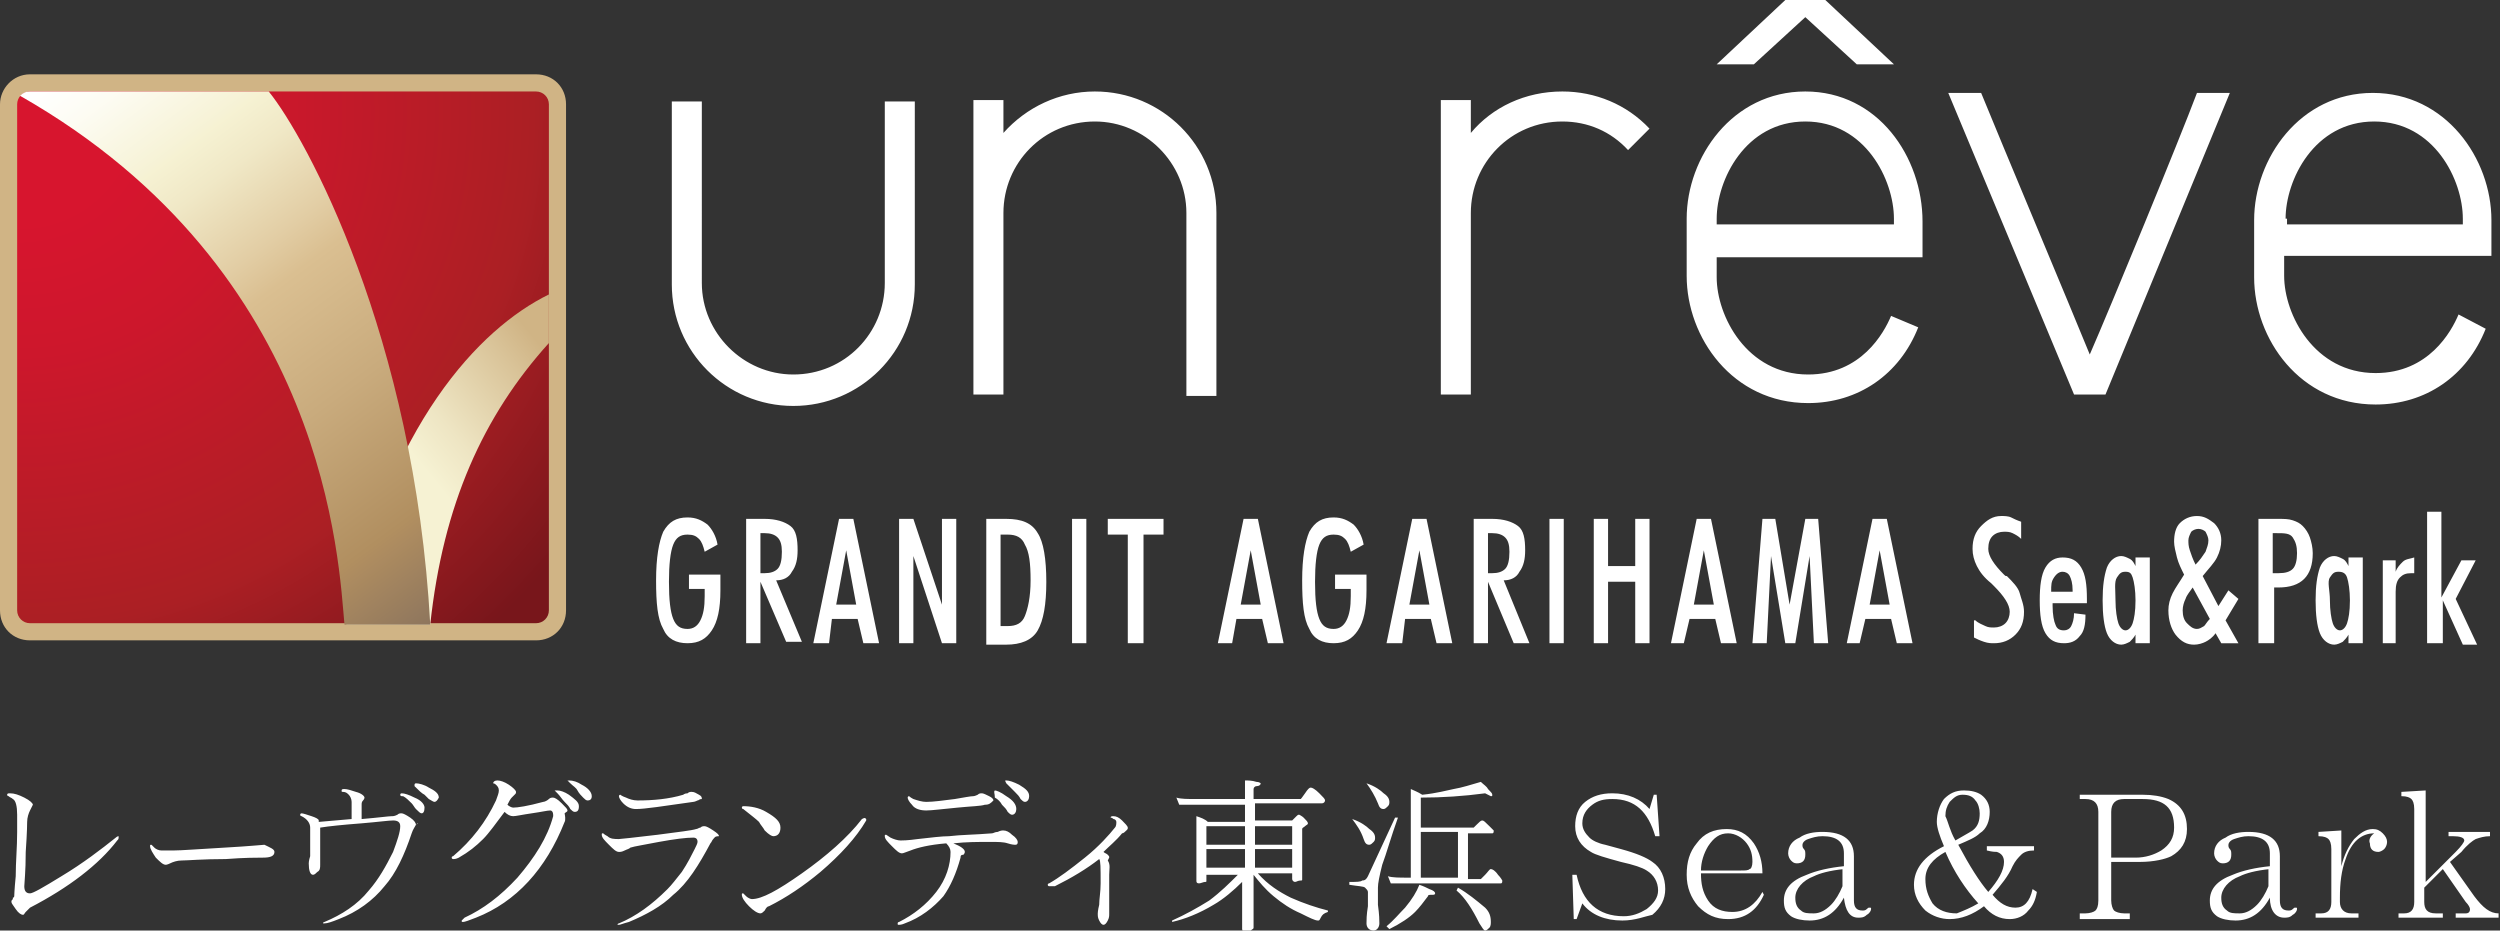 <svg xmlns="http://www.w3.org/2000/svg" xmlns:xlink="http://www.w3.org/1999/xlink" xml:space="preserve" id="レイヤー_1" x="0" y="0" style="enable-background:new 0 0 174.9 65.1" version="1.1" viewBox="0 0 174.9 65.1"><rect x="0" y="0" width="174.9" height="65.1" fill="#333333" stroke="none"/><style>.st0{fill:#fff}</style><path d="M8.2 58.8c-1.3 1.7-3.4 3.3-6.1 4.7l-.3.3c-.1.1-.1.2-.2.2s-.3-.1-.5-.4c-.2-.3-.3-.4-.3-.5 0-.1 0-.1.1-.2v-.1c.1 0 .1-.1.1-.2 0 .1 0-.3.1-1.3 0-1 .1-2 .1-3.1V57c0-.6-.1-1-.3-1.1-.1-.1-.2-.1-.3-.2-.1 0-.1-.1-.1-.1 0-.1.1-.1.2-.1.3 0 .6.1 1 .3.4.2.6.4.6.5l-.2.4c-.1.2-.2.5-.2.8 0 0 0 .7-.1 2.1 0 1.4-.1 2.2-.1 2.4 0 .3.1.5.4.5.2 0 .9-.4 2.2-1.2 1.5-.9 2.8-1.9 3.8-2.7.1-.1.2-.1.2-.1 0 .2 0 .2-.1.3zM19.2 59.6c0 .3-.3.4-.8.4-.4 0-1.3 0-2.6.1-1.6 0-2.7.1-3.1.1-.3 0-.6.1-.8.2-.2.1-.3.1-.3.1-.2 0-.4-.2-.7-.5-.2-.3-.4-.6-.4-.8 0-.1 0-.1.1-.1l.2.2c.1.1.3.2.5.2h.8c.6 0 1.8-.1 3.6-.2s2.7-.2 2.8-.2c.4.2.7.3.7.5zM29.1 57.7c-.1.2-.2.3-.3.6-.5 1.5-1.1 2.8-1.9 3.7-.8 1-1.9 1.8-3.2 2.3-.5.2-.8.3-1 .3h-.1s0-.1.1-.1c1.2-.5 2.3-1.2 3.1-2.2.7-.8 1.2-1.7 1.7-2.7.3-.8.5-1.4.5-1.8 0-.3-.2-.4-.5-.4s-1 .1-2.2.2c-1.3.1-2.3.2-2.9.3v2.6c0 .2 0 .4-.2.5-.1.1-.2.2-.3.2-.2 0-.3-.3-.3-.8 0 0 0-.2.1-.5v-2c0-.3-.2-.6-.6-.8-.1 0-.1-.1-.1-.1s0-.1.1-.1.4.1.7.2c.3.1.5.2.5.3v.1l2.3-.2v-1.2c0-.2-.1-.4-.2-.5-.1-.1-.2-.2-.4-.2-.1 0-.1 0-.1-.1s.1-.1.2-.1c.2 0 .5.1.8.2.4.1.6.3.6.4 0 0 0 .1-.1.2s-.1.2-.1.3v1c1.2-.1 1.9-.2 2.1-.2.1 0 .2 0 .4-.1.1-.1.2-.1.3-.1.1 0 .3.1.6.3.3.2.4.4.4.5.2-.2.2-.1 0 0zm.4-.8c-.1 0-.2-.1-.4-.3-.1-.1-.2-.3-.3-.4-.2-.2-.4-.4-.6-.5h-.1c-.1 0-.1-.1-.1-.1s0-.1.1-.1c.2 0 .5.1.9.3.5.2.7.5.7.7 0 .3-.1.4-.2.4zm.9-.8c-.1 0-.2-.1-.4-.2l-.3-.3c-.2-.1-.4-.3-.7-.6v-.1s0-.1.1-.1c.2 0 .6.1.9.3.4.2.7.4.7.7-.1.2-.2.3-.3.3zM39.5 57.5c-1.3 3.3-3.4 5.6-6.2 6.7-.5.2-.8.3-.9.3-.1 0-.1 0-.1-.1l.2-.2c1.3-.6 2.5-1.5 3.7-2.8 1.2-1.4 2.1-2.8 2.5-4.3V57c0-.2-.1-.3-.2-.3-.2 0-.6.1-1.3.2-.7.1-1.1.2-1.3.2-.2 0-.4-.1-.6-.3-.6.8-1.1 1.5-1.5 1.9-.5.5-1 .9-1.7 1.3-.2.1-.3.1-.4.1 0 0-.1 0-.1-.1 0 0 0-.1.1-.1 1.3-1.1 2.3-2.4 3-3.9.1-.3.2-.5.2-.7 0-.2-.1-.3-.2-.4s-.2-.1-.2-.1c0-.1.1-.2.3-.2.2 0 .5.1.8.3.3.2.5.4.5.5 0 .1 0 .1-.1.2l-.2.2c-.1.1-.2.3-.3.5.1.1.3.2.4.2.3 0 1-.1 2.1-.4.1 0 .3-.1.4-.2.1-.1.2-.1.3-.1.1 0 .3.1.6.4.3.3.4.4.4.5 0 .1-.1.1-.2.2.1.5 0 .6 0 .6zm-.5-2.2c.2 0 .5.1.8.3.4.3.7.5.7.8 0 .3-.1.4-.3.4-.1 0-.2-.1-.3-.2-.1-.2-.2-.3-.4-.5s-.3-.4-.5-.6l-.2-.2h.2zm.8-.7c.3 0 .6.1.9.3.4.2.7.5.7.8 0 .2-.1.3-.3.3-.1 0-.2-.1-.3-.2-.1-.1-.3-.3-.4-.5-.1-.2-.3-.3-.5-.5l-.2-.2c0 .1 0 0 .1 0zM49.9 58.7c-.1.1-.1.2-.2.3-.8 1.5-1.6 2.8-2.6 3.6-.8.8-1.9 1.4-3.1 1.9-.4.1-.6.2-.7.2h-.1s0-.1.1-.1c1.2-.5 2.3-1.3 3.4-2.4.3-.3.6-.7 1-1.2.4-.6.7-1.2.9-1.6.1-.2.2-.4.2-.5 0-.2-.1-.3-.3-.3-.5 0-1.3.1-2.4.3-1 .2-1.7.3-2 .4-.1.1-.2.1-.4.2s-.3.1-.4.1c-.2 0-.4-.2-.7-.5-.3-.3-.5-.5-.5-.7 0-.1 0-.1.1-.1 0 0 .1.1.3.2.2.2.5.2.8.2.1 0 1-.1 2.7-.3 1.5-.2 2.4-.3 2.7-.4.1 0 .2-.1.3-.1.1-.1.2-.1.3-.1.1 0 .3.1.6.3.3.2.4.3.4.4-.3 0-.3.1-.4.2zM48.8 56s-.2.1-.3.1c-2.1.3-3.4.5-4 .5-.3 0-.6-.1-.9-.4-.2-.2-.3-.4-.3-.5 0 0 0-.1.1-.1 0 0 .1.1.4.2.2.1.5.2.8.2 1.1 0 2.2-.1 3.2-.4 0 0 .1-.1.3-.1.1-.1.2-.1.3-.1.2 0 .3.1.5.2s.2.2.2.3c-.2 0-.2.1-.3.1zM60.6 57.3v.1c-.7 1.2-1.8 2.4-3.2 3.6-1.2 1-2.4 1.8-3.6 2.4-.1 0-.2.1-.3.3-.1.1-.2.2-.3.2-.2 0-.5-.2-.8-.5-.3-.3-.5-.6-.5-.8 0-.1 0-.1.1-.1l.2.2c.1.1.3.2.4.2.7 0 1.8-.6 3.5-1.8 1.7-1.2 3.2-2.5 4.2-3.8.2-.1.2-.1.3 0 0-.1 0-.1 0 0zm-6 .6c0 .4-.2.6-.5.6-.1 0-.3-.1-.6-.4-.1-.2-.3-.4-.4-.6-.2-.2-.6-.5-1.1-.9-.1 0-.1-.1-.1-.1s0-.1.1-.1c.5 0 1.1.1 1.6.4.7.4 1 .7 1 1.1zM67.2 60c-.3 1.1-.7 2-1.2 2.7-.7.8-1.6 1.5-2.7 1.9-.2.1-.4.1-.4.1-.1 0-.1 0-.1-.1 0 0 0-.1.1-.1 1-.5 1.9-1.2 2.6-2.1.7-.9 1-1.9 1-2.8 0-.2-.1-.4-.3-.6-1.2.1-2 .3-2.5.5-.3.1-.5.2-.6.2-.2 0-.4-.2-.7-.5-.3-.3-.5-.5-.5-.7 0-.1 0-.1.1-.1l.3.2c.2.1.5.2.7.2.1 0 .5 0 1.2-.1.9-.1 1.7-.2 2.2-.2.8-.1 1.8-.1 3-.2.1 0 .2-.1.4-.1.2-.1.3-.1.4-.1.2 0 .4.1.6.3.3.2.4.4.4.5 0 .2-.1.2-.2.2 0 0-.2 0-.5-.1s-.7-.1-1.2-.1c-.9 0-1.7 0-2.6.1.5.2.8.4.8.6 0 0 0 .1-.1.2-.2 0-.2.1-.2.2zm1.7-3.7c-.3.1-.9.1-1.9.2-1.1.1-1.8.2-2.2.2-.4 0-.8-.1-1-.4-.2-.2-.3-.4-.3-.5 0 0 0-.1.1-.1 0 0 .1.1.3.2.3.1.6.2.9.2.5 0 1.2-.1 2-.2.6-.1 1.1-.2 1.3-.2 0 0 .1 0 .3-.1.1-.1.2-.1.3-.1.1 0 .3.1.5.2s.3.2.3.3c-.2.2-.3.3-.6.3zm.7-1c.1 0 .4.1.8.4.5.3.7.6.7.9 0 .2-.1.4-.3.4-.1 0-.2-.1-.3-.2-.1-.2-.2-.3-.4-.5-.1-.2-.3-.4-.5-.5 0-.3-.1-.4 0-.5-.1 0-.1 0 0 0zm.8-.7c.2 0 .5.1.9.3.5.3.7.5.7.8 0 .2-.1.4-.3.4-.1 0-.2-.1-.3-.2-.1-.2-.2-.3-.4-.5l-.5-.5-.1-.1c-.1-.2-.1-.2 0-.2zM77.6 61.2v2.7c0 .2 0 .3-.1.5s-.2.3-.3.3c-.1 0-.2-.1-.3-.3-.1-.2-.1-.3-.1-.5 0 0 0-.2.1-.6 0-.4.1-.9.1-1.5 0-1.1 0-1.6-.1-1.7-.9.7-1.9 1.3-3.1 1.9h-.4s-.1 0-.1-.1c0 0 0-.1.1-.1.7-.4 1.5-1 2.5-1.8s1.7-1.6 2.1-2.1c.1-.1.1-.3.1-.4 0-.1-.1-.2-.2-.2-.1-.1-.2-.1-.2-.1 0-.1.1-.1.2-.1.2 0 .4.1.6.3.2.2.4.4.4.5 0 .1 0 .1-.1.2s-.2.2-.3.2c-.4.5-.9.9-1.3 1.3.1.1.2.1.3.2.1.1.1.1.1.2l-.1.2c.2.3.1.6.1 1zM82.3 55.8c.3.1.8.1 1.4.1h3.4v-1.3c.2 0 .5 0 .8.1.2 0 .3.1.3.1 0 .1-.1.2-.3.2-.1 0-.2.1-.2.2v.7H91s.1-.1.3-.4c.2-.3.3-.4.4-.4.1 0 .3.1.6.4.3.3.4.4.4.5 0 .1-.1.2-.2.2h-4.7v1.2h2.6l.3-.3c.1-.1.1-.1.2-.1 0 0 .2.1.3.2.2.2.3.3.3.4 0 .1-.1.1-.2.2s-.2.1-.2.2v3.5c0 .1 0 .1-.1.1-.2 0-.3.1-.4.1s-.2-.1-.2-.2v-.4H88c.7.8 1.5 1.3 2.3 1.7.9.4 1.8.7 2.6.9v.1c-.3.1-.4.2-.5.4-.1.2-.1.2-.2.2-.2 0-.6-.2-1.2-.5-.7-.3-1.3-.7-1.9-1.2-.6-.5-1-1-1.4-1.5v3.7c0 .1-.1.1-.2.2-.1 0-.3.1-.4.1-.1 0-.2-.1-.2-.2V61.7c-.6.6-1.3 1.2-2 1.6-1 .6-2 1-2.9 1.2v-.1c.9-.4 1.8-.9 2.6-1.4.8-.6 1.4-1.2 2-1.8h-2.2v.4c0 .1 0 .1-.1.1s-.3.1-.4.1c-.2 0-.2-.1-.2-.2v-4.5c.3.1.6.2.8.4h2.6v-1.2h-4.6l-.2-.5zm2.1 3.3h2.7v-1.3h-2.7v1.3zm0 1.6h2.7v-1.3h-2.7v1.3zm3.4-2.9v1.3h2.6v-1.3h-2.6zm0 1.6v1.3h2.6v-1.3h-2.6zM97.6 57.2h.2c-.5 1.4-.8 2.5-1.1 3.3-.2.8-.3 1.3-.3 1.6v1.2c.1.7.1 1.1.1 1.3 0 .3-.2.5-.4.5-.3 0-.5-.2-.5-.5 0-.2 0-.6.1-1.2v-1c0-.1-.1-.2-.2-.3-.1-.1-.5-.1-1.1-.2v-.2c.5 0 .8 0 .9-.1.2 0 .3-.1.4-.3l1.9-4.1zm-3 .1c.6.2 1 .5 1.2.7.3.2.4.4.4.6 0 .1 0 .2-.1.3-.1.1-.2.2-.3.2-.2 0-.3-.1-.4-.4-.2-.6-.5-1-.8-1.4zm1-2.5c.6.2 1 .5 1.2.7.3.2.4.4.4.6 0 .1 0 .2-.1.3-.1.1-.2.2-.3.2-.2 0-.3-.1-.4-.4-.2-.5-.5-1-.8-1.4zm3.7 7.1c.3.1.5.2.7.3.3.1.4.2.4.3s-.1.1-.2.1c-.2 0-.3 0-.3.1-.3.4-.6.8-.9 1.1-.4.4-1 .8-1.8 1.2l-.2-.2c.5-.4.9-.9 1.3-1.3.5-.6.8-1.1 1-1.6zm4.6-6.4c-1.5.2-3 .3-4.5.3v2.1h3.7l.2-.2c.2-.2.3-.3.4-.3.1 0 .2.1.5.4l.3.3c0 .1 0 .2-.1.2h-1.7v3.2h.9l.3-.3c.2-.2.3-.4.4-.4.1 0 .3.1.5.4.2.2.3.4.3.4 0 .1 0 .2-.1.2h-7.7l-.2-.5c.3.1.8.1 1.4.1h.2v-6.2c.2.1.5.2.8.4 1-.1 1.7-.3 2.2-.4.6-.1 1.2-.3 1.9-.5.2.2.4.3.5.5.2.2.3.3.3.4 0 .1 0 .1-.1.1l-.4-.2zm-4.5 5.9h2.6v-3.2h-2.6v3.2zm2.6.7c.7.4 1.3.9 1.9 1.4.3.3.4.6.4 1 0 .1 0 .3-.1.4-.1.1-.2.2-.3.2-.1 0-.2-.2-.4-.5-.5-1-1-1.8-1.6-2.3l.1-.2zM113.5 64.4c-1.2 0-2.2-.4-2.8-1.2l-.4 1.1h-.2l-.1-3.1h.3c.4 1.9 1.5 2.9 3.3 2.9.6 0 1.1-.2 1.6-.5.5-.4.8-.8.8-1.3 0-.6-.3-1.1-.8-1.4-.3-.2-.9-.4-1.8-.6-1.1-.3-1.8-.5-2.1-.7-.7-.4-1.1-1-1.1-1.8 0-.7.2-1.3.7-1.7s1.1-.6 1.9-.6c1.1 0 2 .4 2.6 1.1l.3-1h.2l.2 2.9h-.3c-.5-1.7-1.4-2.6-3-2.6-.6 0-1 .1-1.4.4-.4.3-.7.7-.7 1.3 0 .4.2.7.5 1 .2.2.6.4 1.1.5.4.1.7.2 1.1.3 1.1.3 1.8.6 2.2.9.6.4.9 1.1.9 1.9 0 .7-.3 1.3-.9 1.8-.5.1-1.2.4-2.1.4zM123.4 62.6c-.5 1.1-1.3 1.7-2.5 1.7-.9 0-1.5-.3-2.1-.9-.5-.6-.8-1.3-.8-2.2 0-.9.2-1.6.7-2.2.5-.7 1.2-1 2.1-1 .8 0 1.4.3 1.9 1 .4.6.6 1.3.6 2.1H119c0 .7.1 1.3.5 1.9.4.6 1 .8 1.7.8.9 0 1.6-.5 2.1-1.4l.1.2zm-.8-2.3c0-.5-.1-.9-.4-1.3-.3-.4-.8-.7-1.3-.7-.6 0-1 .3-1.4.9-.3.5-.5 1.1-.5 1.7h2.8c.3 0 .5 0 .6-.1.1 0 .2-.2.2-.5zM129 62.8c-.6 1.1-1.4 1.6-2.4 1.6-.5 0-1-.1-1.3-.3-.4-.3-.5-.6-.5-1.1 0-.8.5-1.4 1.6-1.8.7-.3 1.6-.5 2.6-.6v-.9c0-.8-.5-1.2-1.5-1.2-.4 0-.7.1-1 .2-.3.1-.4.3-.4.4 0 .1 0 .2.1.3.1.1.1.2.1.4 0 .4-.2.6-.6.6-.2 0-.3-.1-.4-.2-.1-.1-.2-.3-.2-.5 0-.5.3-.9.8-1.1.4-.3 1-.4 1.6-.4 1.5 0 2.2.6 2.2 1.7V63c0 .5.2.7.6.7.1 0 .2 0 .3-.1.1-.1.1-.1.2-.1s.1 0 .1.1-.1.3-.3.4c-.2.2-.4.2-.6.2-.6 0-.9-.5-1-1.4zm0-2c-1 .1-1.7.3-2.1.5-.8.3-1.3.9-1.3 1.5 0 .4.1.7.4.9.2.2.5.2.9.2s.8-.2 1.2-.6c.3-.3.6-.8.8-1.3v-1.2zM142.5 62.4c-.1.6-.3 1-.6 1.3-.3.4-.8.6-1.3.6-.7 0-1.3-.3-1.8-.9-.8.6-1.6.9-2.4.9-.6 0-1.2-.2-1.7-.6-.5-.5-.8-1.1-.8-1.8 0-1.1.7-2 2.1-2.7-.3-.7-.5-1.3-.5-1.7 0-.6.2-1.2.5-1.6.4-.4.8-.6 1.4-.6.5 0 .9.1 1.2.3.4.3.6.7.6 1.2 0 .6-.2 1.2-.7 1.5-.3.3-.8.5-1.5.8.8 1.5 1.5 2.6 2.1 3.3.7-.8 1.1-1.5 1.1-2.1 0-.4-.2-.6-.5-.7-.1 0-.3 0-.7-.1v-.3h3.3v.3c-.4 0-.7.1-.9.3-.2.2-.4.4-.6.8-.3.7-.8 1.3-1.4 2 .5.6 1 .9 1.6.9.6 0 1-.4 1.2-1.3l.3.2zm-4.1.8c-.9-1-1.7-2.2-2.3-3.6-.9.5-1.4 1.1-1.4 1.9 0 .7.2 1.2.5 1.7.4.5 1 .7 1.7.7.5-.2 1-.4 1.5-.7zm-1.6-4.4c.5-.3.9-.5 1.2-.7.4-.3.5-.7.5-1.2 0-.3-.1-.7-.3-.9-.2-.3-.5-.4-.9-.4s-.6.2-.9.5c-.2.3-.3.6-.3 1 .2.4.3 1 .7 1.7zM149.7 60.3h-2V63c0 .3.1.6.2.7.1.1.4.2.7.2h.4v.4h-3.5v-.4h.4c.3 0 .6-.1.7-.2.1-.1.2-.3.2-.7v-6.2c0-.6-.3-.9-.9-.9h-.4v-.3h4.4c.7 0 1.3.1 1.8.3.9.4 1.3 1.1 1.3 2.1 0 .9-.4 1.5-1.1 1.9-.4.2-1.2.4-2.2.4zm-2-.3h1.7c.7 0 1.3-.2 1.8-.5.6-.4.9-.9.9-1.6 0-1.4-.7-2-2.2-2h-1.3c-.6 0-.9.3-.9.9V60zM158.8 62.8c-.6 1.1-1.4 1.6-2.4 1.6-.5 0-1-.1-1.3-.3-.4-.3-.5-.6-.5-1.1 0-.8.5-1.4 1.6-1.8.7-.3 1.6-.5 2.6-.6v-.9c0-.8-.5-1.2-1.5-1.2-.4 0-.7.1-1 .2-.3.1-.4.3-.4.4 0 .1 0 .2.1.3.1.1.1.2.1.4 0 .4-.2.6-.6.6-.2 0-.3-.1-.4-.2-.1-.1-.2-.3-.2-.5 0-.5.3-.9.8-1.1.4-.3 1-.4 1.6-.4 1.5 0 2.2.6 2.2 1.7V63c0 .5.2.7.6.7.1 0 .2 0 .3-.1.1-.1.1-.1.2-.1s.1 0 .1.1-.1.3-.3.4c-.2.2-.4.2-.6.2-.6 0-1-.5-1-1.4zm0-2c-1 .1-1.7.3-2.1.5-.8.3-1.3.9-1.3 1.5 0 .4.1.7.4.9.2.2.5.2.9.2s.8-.2 1.2-.6c.3-.3.6-.8.8-1.3v-1.2zM166.1 58.3c-.9 0-1.6.6-2 1.8-.3.8-.4 1.7-.4 2.7v.3c0 .5.3.8.8.8h.5v.3h-3v-.3h.4c.5 0 .7-.3.7-.8v-3.7c0-.4-.1-.6-.2-.7-.1-.1-.3-.2-.7-.2v-.3l1.6-.1v2.5c.2-.8.5-1.4.9-1.9.4-.4.8-.7 1.3-.7.3 0 .5.1.7.3.2.2.3.4.3.6 0 .2-.1.4-.2.5-.1.1-.3.2-.4.2-.4 0-.6-.2-.6-.6-.1-.2 0-.5.3-.7zM169.7 55.3v6.4l2.1-2.1c.4-.4.6-.7.6-.8 0-.2-.3-.3-.8-.3h-.3v-.3h2.9v.3c-.4 0-.7.1-1 .2-.2.1-.6.4-1 .9l-.8.7 1.7 2.4c.6.8 1.1 1.2 1.7 1.2v.3h-3v-.3h.7c.2 0 .3-.1.3-.3 0-.1-.1-.3-.3-.5l-1.6-2.3-1.3 1.3v1c0 .5.2.8.8.8h.5v.3h-3.1v-.3h.4c.5 0 .7-.3.7-.8v-6.5c0-.4-.1-.6-.2-.7-.1-.1-.3-.2-.7-.2v-.3l1.7-.1zM61.9 19.8c0 3.5-2.8 6.4-6.4 6.4-3.5 0-6.4-2.9-6.4-6.4V7.1H47v12.8c0 4.7 3.8 8.5 8.5 8.5s8.5-3.8 8.5-8.5V7.1h-2.1v12.7zM76.6 6.4c-2.5 0-4.8 1.1-6.4 2.9V7h-2.1v20.6h2.1V14.9c0-3.5 2.8-6.4 6.4-6.4 3.5 0 6.4 2.9 6.4 6.4v12.8h2.1V14.9c0-4.7-3.8-8.5-8.5-8.5M102.9 9.3V7h-2.1v20.6h2.1V14.9c0-3.5 2.8-6.4 6.4-6.4 1.8 0 3.4.7 4.6 2l1.5-1.5c-1.6-1.7-3.8-2.6-6.1-2.6-2.6 0-4.9 1.1-6.4 2.9M126.3 6.4c-5.1 0-8.3 4.6-8.3 8.9v4c0 4.3 3.2 8.9 8.5 8.9 3.5 0 6.4-2 7.7-5.3l-1.9-.8c-.5 1.2-2.1 4.1-5.8 4.1-4.3 0-6.4-4.1-6.4-6.8V18h14.4v-2.5c0-4.5-3.1-9.1-8.2-9.1m6.1 9.3h-12.3v-.4c0-2.7 2-6.8 6.2-6.8s6.2 4.1 6.2 6.8v.4zM174.3 17.9v-2.5c0-4.3-3.2-8.9-8.3-8.9-5.1 0-8.3 4.6-8.3 8.9v4c0 4.3 3.2 8.9 8.5 8.9 3.5 0 6.4-2 7.7-5.3l-1.9-1c-.5 1.2-2.1 4.1-5.8 4.1-4.3 0-6.4-4.1-6.4-6.8v-1.4h14.5zm-14.4-2.6c0-2.7 2-6.8 6.2-6.8s6.2 4.1 6.2 6.8v.4H160v-.4zM146.2 24.8c-1.3-3.2-6.3-15.1-7.6-18.3h-2.3l8.8 21.1h2.2L156 6.5h-2.3c-1.2 3.2-6.1 15.1-7.5 18.3M132.5 4.5 127.7 0h-2.8l-4.8 4.5h2.6l3.6-3.3 3.6 3.3z" class="st0"/><path d="M2.1 5.2C.9 5.2 0 6.2 0 7.3v35.4c0 1.2.9 2.1 2.1 2.1h35.4c1.2 0 2.1-.9 2.1-2.1V7.3c0-1.2-.9-2.1-2.1-2.1H2.1z" style="fill:#d0b485"/><defs><path id="SVGID_1_" d="M2.1 6.4c-.5 0-.9.4-.9.9v35.4c0 .5.4.9.9.9h35.4c.5 0 .9-.4.9-.9V7.3c0-.5-.4-.9-.9-.9H2.1z"/></defs><clipPath id="SVGID_00000086657733635432978170000003828428287387430016_"><use xlink:href="#SVGID_1_" style="overflow:visible"/></clipPath><radialGradient id="SVGID_00000176013444052683068040000009620196090422775440_" cx="-818.756" cy="755.559" r="2.574" gradientTransform="matrix(19.961 0 0 -19.961 16344.485 15089.507)" gradientUnits="userSpaceOnUse"><stop offset="0" style="stop-color:#d7152e"/><stop offset=".15" style="stop-color:#d7152e"/><stop offset=".33" style="stop-color:#cd172c"/><stop offset=".637" style="stop-color:#b11e25"/><stop offset=".7" style="stop-color:#ab1f24"/><stop offset=".95" style="stop-color:#78161b"/><stop offset="1" style="stop-color:#78161b"/></radialGradient><path d="M1.2 6.4h37.3v37.3H1.2z" style="clip-path:url(#SVGID_00000086657733635432978170000003828428287387430016_);fill:url(#SVGID_00000176013444052683068040000009620196090422775440_)"/><defs><path id="SVGID_00000052097531988981079610000009345674137706901673_" d="M24.2 43.7h5.9c.9-8.4 3.7-14.6 8.3-19.7v-3.4c-4.9 2.4-11.2 9.1-14.2 23.1"/></defs><clipPath id="SVGID_00000090982055656941144760000017313675985748675970_"><use xlink:href="#SVGID_00000052097531988981079610000009345674137706901673_" style="overflow:visible"/></clipPath><linearGradient id="SVGID_00000179644503226432261040000018312512942849355160_" x1="-783.072" x2="-780.498" y1="841.207" y2="841.207" gradientTransform="scale(4.561 -4.561) rotate(38.812 816.06 1537.764)" gradientUnits="userSpaceOnUse"><stop offset="0" style="stop-color:#f6f2d3"/><stop offset=".268" style="stop-color:#eee5c3"/><stop offset=".792" style="stop-color:#d9c398"/><stop offset="1" style="stop-color:#d0b485"/></linearGradient><path d="m12.9 29.6 20-16 16.8 21-19.9 16z" style="clip-path:url(#SVGID_00000090982055656941144760000017313675985748675970_);fill:url(#SVGID_00000179644503226432261040000018312512942849355160_)"/><defs><path id="SVGID_00000175294121714653364340000015054753562853788607_" d="M2.1 6.4c-.3 0-.5.1-.7.3C23 19 23.7 39.5 24.1 43.7h6C29 23.5 21.4 9.6 18.8 6.4H2.1z"/></defs><clipPath id="SVGID_00000024696323853963612030000012482571235621460885_"><use xlink:href="#SVGID_00000175294121714653364340000015054753562853788607_" style="overflow:visible"/></clipPath><linearGradient id="SVGID_00000086660498712810966570000014052626166950389895_" x1="-835.391" x2="-832.817" y1="736.493" y2="736.493" gradientTransform="scale(18.087 -18.087) rotate(-53.445 -1149.462 -461.735)" gradientUnits="userSpaceOnUse"><stop offset="0" style="stop-color:#fff"/><stop offset=".07" style="stop-color:#fdfcf3"/><stop offset=".195" style="stop-color:#f6f2d5"/><stop offset=".2" style="stop-color:#f6f2d3"/><stop offset=".267" style="stop-color:#f0e8c6"/><stop offset=".391" style="stop-color:#e2cda4"/><stop offset=".45" style="stop-color:#dabf91"/><stop offset=".636" style="stop-color:#c9ab7d"/><stop offset=".85" style="stop-color:#b18f60"/><stop offset=".859" style="stop-color:#af8d60"/><stop offset="1" style="stop-color:#8d755d"/></linearGradient><path d="m19.9-7.3 28 37.8-36.3 26.9-28-37.8z" style="clip-path:url(#SVGID_00000024696323853963612030000012482571235621460885_);fill:url(#SVGID_00000086660498712810966570000014052626166950389895_)"/><path d="M50.4 40.3v1c0 1.3-.2 2.2-.6 2.8-.4.6-.9.9-1.7.9-.8 0-1.4-.3-1.7-1-.4-.7-.5-1.8-.5-3.4 0-1.6.2-2.7.5-3.4.4-.7.9-1 1.7-1 .6 0 1 .2 1.4.5.3.3.6.8.7 1.4l-.9.5c-.1-.4-.2-.7-.4-.9-.2-.2-.4-.3-.8-.3-.5 0-.8.2-1 .7-.2.5-.3 1.4-.3 2.6 0 1.3.1 2.1.3 2.6.2.5.5.7 1 .7.4 0 .7-.2.9-.6.2-.4.3-.9.3-1.7v-.5h-1.1v-1h2.2zM53.2 40.7V45h-1v-8.7h1.3c.8 0 1.4.2 1.8.5s.5.9.5 1.7c0 .6-.1 1.1-.4 1.5-.2.4-.6.6-1.1.6l1.8 4.3H55l-1.8-4.2zm0-.6h.3c.4 0 .7-.1.9-.3.2-.2.3-.6.3-1.2 0-.5-.1-.8-.3-1-.2-.2-.5-.3-.9-.3h-.3v2.8zM56.9 45l1.8-8.7h1l1.8 8.7h-1.1l-.4-1.7h-1.8L58 45h-1.1zm2.3-6.5-.7 3.8h1.4l-.7-3.8zM62.9 45v-8.7h1l2 6v-6h1V45h-1l-2-6.1V45h-1zM69 45v-8.7h1.4c1.1 0 1.8.3 2.2 1 .4.6.6 1.8.6 3.4 0 1.6-.2 2.7-.6 3.4-.4.7-1.2 1-2.2 1H69zm1-1.2h.5c.6 0 1-.2 1.2-.7.2-.5.4-1.3.4-2.5s-.1-2-.4-2.5c-.2-.5-.6-.7-1.2-.7H70v6.4zM75 45v-8.7h1V45h-1zM78.9 45v-7.6h-1.4v-1.1h3.9v1.1H80V45h-1.1zM85.2 45l1.8-8.7h1l1.8 8.7h-1.1l-.4-1.7h-1.8l-.3 1.7h-1zm2.3-6.5-.7 3.8h1.4l-.7-3.8zM95.6 40.3v1c0 1.3-.2 2.2-.6 2.8-.4.6-.9.9-1.7.9-.8 0-1.4-.3-1.7-1-.4-.7-.5-1.8-.5-3.4 0-1.6.2-2.7.5-3.4.4-.7.9-1 1.7-1 .6 0 1 .2 1.4.5.3.3.6.8.7 1.4l-.9.5c-.1-.4-.2-.7-.4-.9-.2-.2-.4-.3-.8-.3-.5 0-.8.2-1 .7-.2.5-.3 1.4-.3 2.6 0 1.3.1 2.1.3 2.6.2.5.5.7 1 .7.4 0 .7-.2.9-.6.2-.4.3-.9.3-1.7v-.5h-1.1v-1h2.2zM97 45l1.8-8.7h1l1.8 8.7h-1.1l-.4-1.7h-1.8l-.2 1.7H97zm2.3-6.5-.7 3.8h1.4l-.7-3.8zM104.1 40.7V45h-1v-8.7h1.3c.8 0 1.4.2 1.8.5s.5.9.5 1.7c0 .6-.1 1.1-.4 1.5-.2.4-.6.6-1.1.6L107 45h-1.1l-1.8-4.3zm0-.6h.3c.4 0 .7-.1.9-.3.2-.2.3-.6.3-1.2 0-.5-.1-.8-.3-1-.2-.2-.5-.3-.9-.3h-.3v2.8zM108.4 45v-8.7h1V45h-1zM111.5 45v-8.7h1v3.3h1.9v-3.3h1V45h-1v-4.3h-1.9V45h-1zM116.9 45l1.8-8.7h1l1.8 8.7h-1.1l-.4-1.7h-1.8l-.4 1.7h-.9zm2.3-6.5-.7 3.8h1.4l-.7-3.8zM122.6 45l.7-8.7h.9l1 6 1.1-6h.9l.7 8.7h-1l-.3-6.1-1 6.1h-.7l-1-6.1-.3 6.1h-1zM129.2 45l1.8-8.7h1l1.8 8.7h-1.1l-.4-1.7h-1.8l-.4 1.7h-.9zm2.3-6.5-.7 3.8h1.4l-.7-3.8zM138.2 43.4c.2.2.5.3.7.4.2.1.4.1.6.1.3 0 .6-.1.8-.3.2-.2.3-.5.3-.8 0-.5-.4-1.1-1.1-1.8l-.2-.2c-.5-.4-.8-.8-1-1.2-.2-.4-.3-.8-.3-1.2 0-.7.2-1.2.6-1.6.4-.4.8-.7 1.4-.7.2 0 .5 0 .7.1.2.1.4.2.7.3v1.2c-.2-.2-.4-.3-.6-.4-.2-.1-.4-.1-.6-.1-.3 0-.6.1-.8.3s-.3.5-.3.9c0 .5.4 1.1 1.1 1.8.1.1.1.1.2.1.4.4.8.8.9 1.2s.3.8.3 1.3c0 .7-.2 1.2-.6 1.6-.4.4-.9.6-1.5.6-.2 0-.4 0-.7-.1s-.5-.2-.7-.3v-1.2zM145.9 43c0 .7-.1 1.2-.4 1.5-.3.4-.7.5-1.1.5-.6 0-1-.2-1.3-.7-.3-.5-.4-1.3-.4-2.3 0-1 .1-1.8.4-2.3.3-.5.7-.7 1.2-.7.6 0 1 .2 1.3.7.3.5.4 1.2.4 2.2v.3h-2.4v.2c0 .6.1 1.1.2 1.3.1.3.3.4.6.4.2 0 .4-.1.5-.3.1-.2.2-.5.2-.9l.8.1zm-2.4-1.6h1.5v-.1c0-.5-.1-.8-.2-1-.1-.2-.3-.3-.5-.3s-.4.1-.6.4-.2.5-.2 1zM149.4 45v-.6c-.1.2-.3.4-.4.5-.2.1-.4.2-.6.2-.4 0-.8-.3-1-.8-.2-.5-.3-1.3-.3-2.3 0-1 .1-1.7.3-2.3.2-.5.6-.8 1-.8.2 0 .4.1.6.2.2.1.3.3.4.5V39h1v6h-1zm-1.4-3c0 .7.1 1.3.2 1.6s.3.5.5.5.4-.2.5-.5.2-.8.2-1.6c0-.7-.1-1.3-.2-1.6s-.2-.4-.5-.4-.4.1-.6.4-.1.9-.1 1.6zM155.4 45l-.4-.7c-.2.3-.5.5-.7.6-.2.1-.5.2-.8.2-.5 0-.9-.2-1.3-.7-.3-.4-.5-1-.5-1.7 0-.4.1-.8.3-1.2.2-.4.5-.8.8-1.3-.2-.4-.4-.8-.5-1.2-.1-.4-.2-.8-.2-1.1 0-.5.1-1 .4-1.3.3-.3.7-.5 1.2-.5s.8.2 1.2.5c.3.3.5.7.5 1.2 0 .4-.1.8-.3 1.2-.2.4-.6.8-1 1.3l1.1 2.1.7-1.1.7.6-.9 1.5.9 1.6h-1.2zm-.8-1.7-1.2-2.2c-.2.3-.4.5-.5.8-.1.2-.2.5-.2.8 0 .4.1.7.3.9s.4.4.7.4c.2 0 .3-.1.5-.2.1-.1.2-.3.4-.5zm-1-3.8c.3-.3.5-.6.7-.9.1-.3.2-.5.2-.8 0-.2-.1-.4-.2-.6-.1-.1-.3-.2-.5-.2s-.4.1-.5.2c-.1.2-.2.4-.2.6 0 .2 0 .4.1.7.1.3.2.6.4 1zM158 45v-8.7h1.3c.5 0 .8 0 1.1.1.3.1.5.2.7.4.2.2.4.5.5.8.1.3.2.7.2 1.1 0 .8-.2 1.4-.6 1.8-.4.4-1 .6-1.8.6H159.1V45H158zm1-4.9h.4c.5 0 .8-.1 1-.3s.3-.6.3-1.1c0-.5-.1-.8-.3-1.1s-.6-.3-1.1-.3h-.3v2.8zM164.3 45v-.6c-.1.2-.3.4-.4.5-.2.1-.4.2-.6.2-.4 0-.8-.3-1-.8-.2-.5-.3-1.3-.3-2.3 0-1 .1-1.7.3-2.3.2-.5.6-.8 1-.8.2 0 .4.1.6.2.2.1.3.3.4.5V39h1v6h-1zm-1.3-3c0 .7.1 1.3.2 1.6s.3.5.5.5.4-.2.5-.5.2-.8.2-1.6c0-.7-.1-1.3-.2-1.6s-.3-.4-.6-.4-.4.1-.6.4 0 .9 0 1.6zM166.7 45v-5.8h.9v.8c.1-.3.3-.5.5-.7.2-.2.5-.2.8-.3v1.1h-.2c-.4 0-.6.1-.8.3s-.3.5-.3 1V45h-.9zM169.8 45v-9.2h1v6l1.4-2.6h1l-1.4 2.7 1.5 3.2h-1l-1.4-3.1v3h-1.1z" class="st0"/></svg>